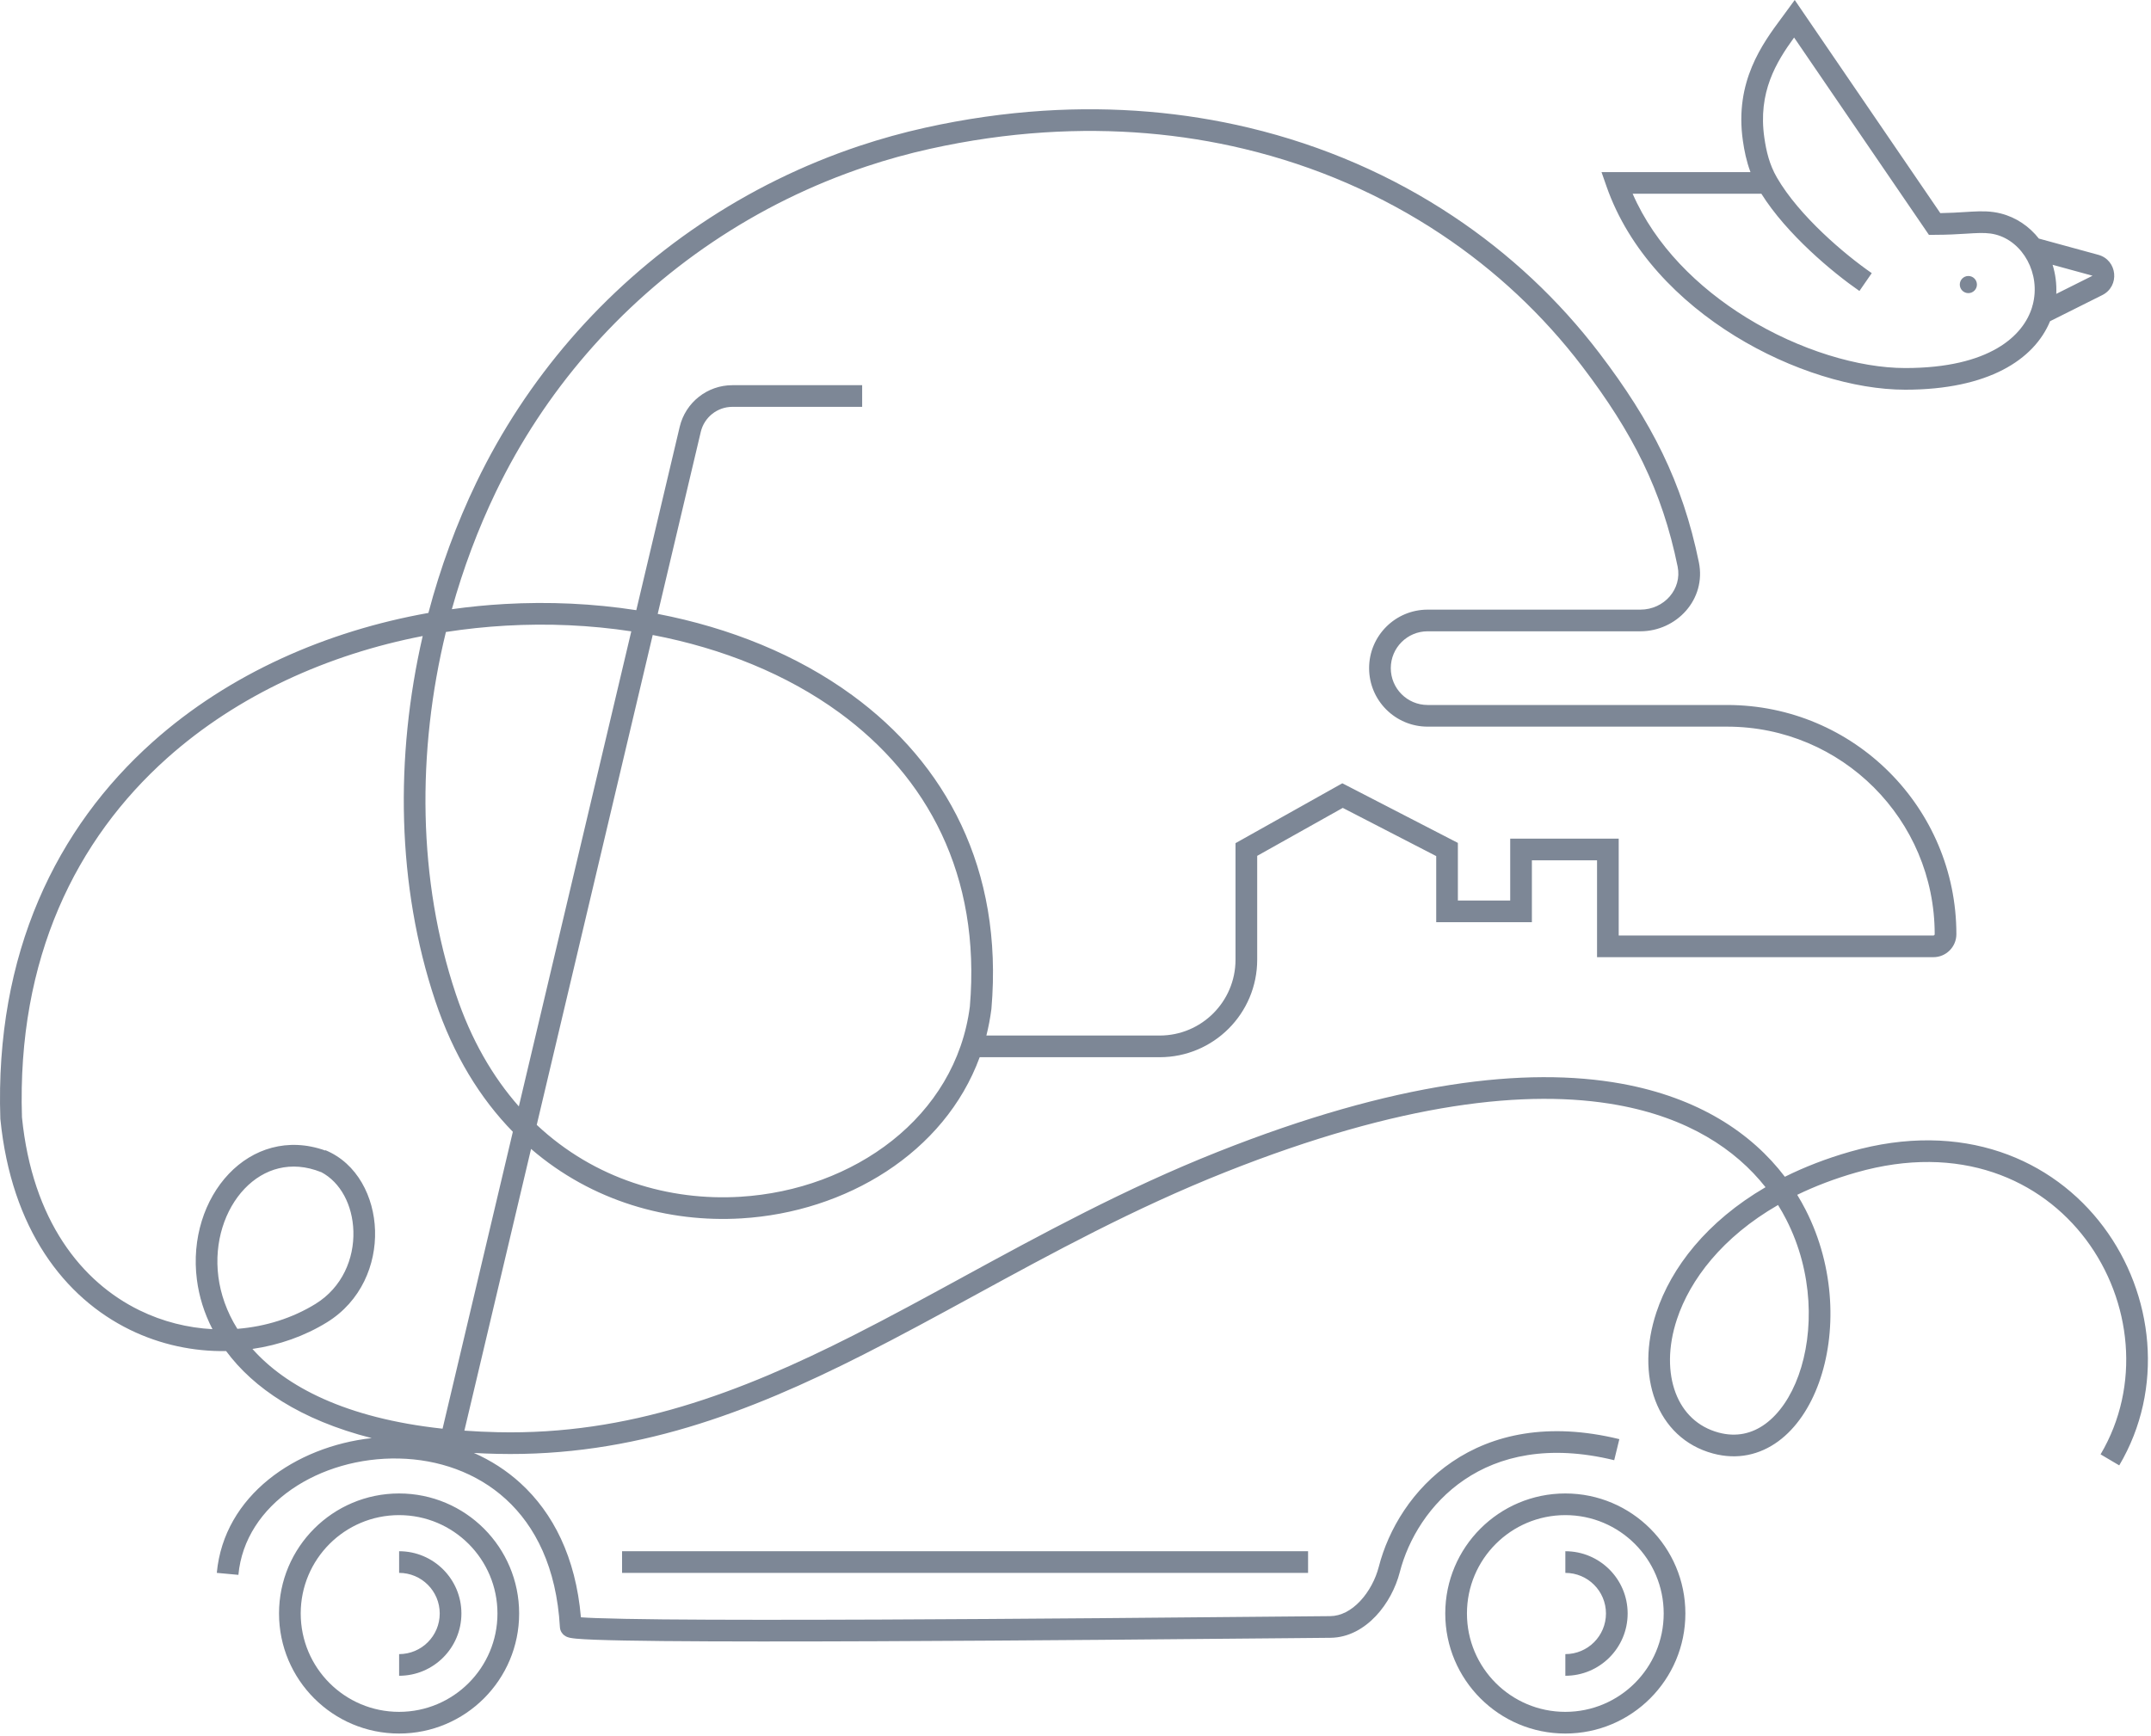 <?xml version="1.0" encoding="UTF-8"?> <svg xmlns="http://www.w3.org/2000/svg" viewBox="0 0 99.105 79.999" fill="none"><path fill-rule="evenodd" clip-rule="evenodd" d="M82.273 0.57L82.69 0L83.088 0.583L89.398 9.821C89.838 9.814 90.196 9.792 90.517 9.772C90.634 9.765 90.746 9.758 90.854 9.752C91.314 9.727 91.732 9.723 92.185 9.838C92.901 10.02 93.501 10.439 93.939 10.994L96.676 11.742C97.56 11.984 97.679 13.189 96.859 13.599L94.455 14.801C93.723 16.571 91.609 17.958 87.78 17.958C85.436 17.958 82.517 17.074 79.937 15.483C77.355 13.89 75.055 11.552 74.02 8.594L73.788 7.93H74.492H80.651C80.462 7.426 80.366 6.935 80.302 6.49C79.908 3.763 81.204 2.013 82.094 0.813L82.094 0.813L82.099 0.807L82.101 0.804C82.16 0.724 82.218 0.646 82.273 0.57ZM94.74 13.542C94.763 13.084 94.703 12.629 94.571 12.202L96.412 12.706L94.74 13.542ZM93.653 14.06L93.645 14.089L93.629 14.097L93.638 14.115C93.246 15.476 91.667 16.96 87.78 16.96C85.655 16.96 82.916 16.147 80.462 14.633C78.216 13.247 76.257 11.304 75.223 8.928H81.153C82.326 10.798 84.445 12.561 85.671 13.409L86.239 12.587C84.999 11.73 82.89 9.948 81.868 8.179C81.52 7.578 81.378 6.958 81.29 6.347C80.987 4.25 81.838 2.865 82.661 1.729L88.724 10.604L88.872 10.821H89.136C89.734 10.821 90.21 10.792 90.595 10.768C90.707 10.761 90.81 10.754 90.907 10.749C91.347 10.726 91.639 10.73 91.939 10.806C93.199 11.125 94.039 12.607 93.653 14.06ZM42.846 6.859C41.848 7.08 40.869 7.352 39.913 7.671C37.381 8.516 35.001 9.695 32.829 11.158C30.673 12.61 28.721 14.341 27.027 16.301C25.372 18.217 23.963 20.352 22.851 22.659C22.022 24.381 21.34 26.2 20.819 28.073C21.626 27.96 22.437 27.88 23.247 27.834C25.293 27.717 27.339 27.812 29.317 28.118L31.316 19.671C31.583 18.545 32.588 17.75 33.745 17.75H39.723V18.748H33.745C33.051 18.748 32.448 19.226 32.288 19.901L30.303 28.289C33.627 28.93 36.724 30.179 39.262 32.033C43.561 35.171 46.233 40.028 45.679 46.481L45.678 46.491L45.677 46.502C45.623 46.919 45.546 47.325 45.446 47.719L53.43 47.719C55.361 47.719 56.925 46.154 56.925 44.224V39.146V38.854L57.18 38.711L61.613 36.226L61.847 36.095L62.086 36.218L66.9 38.703L67.17 38.842V39.146V41.496L69.581 41.496V39.146V38.647L70.08 38.647H74.081H74.58V39.146L74.58 43.109L89.079 43.109C89.112 43.109 89.139 43.082 89.139 43.049C89.139 37.767 84.857 33.485 79.575 33.485L65.777 33.485C64.287 33.485 63.08 32.278 63.08 30.789C63.08 29.3 64.288 28.093 65.777 28.093L75.575 28.093C76.685 28.093 77.504 27.134 77.296 26.113C76.575 22.588 75.221 19.934 72.896 16.881C71.099 14.52 68.905 12.462 66.394 10.792C63.699 8.999 60.638 7.652 57.309 6.857C54.426 6.168 51.341 5.893 48.117 6.102C46.396 6.213 44.636 6.462 42.846 6.859ZM21.952 22.226C21.033 24.133 20.289 26.158 19.738 28.245C15.069 29.075 10.565 31.039 7.037 34.188C2.618 38.134 -0.242 43.916 0.016 51.569L0.017 51.569C0.523 56.645 2.972 59.804 5.989 61.279C7.402 61.969 8.929 62.285 10.418 62.259C11.675 63.96 13.835 65.433 17.125 66.27C13.629 66.656 10.32 68.91 9.989 72.48L10.984 72.572C11.287 69.297 14.743 67.13 18.388 67.211C20.181 67.251 21.951 67.846 23.308 69.085C24.659 70.318 25.64 72.228 25.797 74.981C25.808 75.179 25.925 75.298 25.98 75.344C26.038 75.392 26.094 75.418 26.121 75.43C26.18 75.454 26.238 75.467 26.273 75.475C26.351 75.49 26.447 75.502 26.549 75.512C26.759 75.531 27.058 75.548 27.428 75.562C28.172 75.59 29.238 75.609 30.539 75.622C33.142 75.647 36.699 75.646 40.527 75.63C47.187 75.603 54.672 75.534 59.383 75.49L61.3 75.472C62.141 75.464 62.858 75.035 63.391 74.469C63.924 73.903 64.309 73.167 64.494 72.446C64.883 70.934 65.86 69.278 67.472 68.187C69.07 67.104 71.335 66.546 74.373 67.288L74.61 66.318C71.327 65.516 68.767 66.103 66.912 67.36C65.07 68.607 63.967 70.484 63.527 72.198C63.381 72.767 63.074 73.35 62.664 73.784C62.255 74.218 61.78 74.469 61.29 74.474L59.373 74.491C54.662 74.535 47.18 74.605 40.523 74.632C36.696 74.647 33.144 74.649 30.548 74.624C29.25 74.611 28.195 74.591 27.466 74.564C27.174 74.553 26.94 74.541 26.765 74.528C26.527 71.755 25.48 69.716 23.981 68.347C23.332 67.754 22.605 67.294 21.834 66.954C22.185 66.974 22.544 66.988 22.912 66.996C29.186 67.138 34.491 65.098 39.758 62.433C41.466 61.568 43.164 60.643 44.889 59.702L44.889 59.702C48.509 57.727 52.248 55.687 56.458 54.014C64.521 50.81 70.387 50.17 74.525 50.92C77.764 51.507 79.957 52.948 81.345 54.708C78.635 56.29 77 58.414 76.316 60.477C75.835 61.928 75.823 63.361 76.267 64.537C76.715 65.723 77.624 66.629 78.923 66.979C80.05 67.283 81.085 67.039 81.934 66.416C82.768 65.803 83.402 64.84 83.807 63.714C84.617 61.463 84.56 58.427 83.191 55.747C83.072 55.515 82.944 55.285 82.805 55.059C83.617 54.665 84.521 54.317 85.524 54.03C90.303 52.663 94.034 54.35 96.116 57.131C98.214 59.936 98.648 63.861 96.782 67.019L97.642 67.527C99.733 63.987 99.231 59.627 96.915 56.533C94.583 53.417 90.423 51.591 85.249 53.07C84.14 53.387 83.137 53.779 82.236 54.227C80.699 52.207 78.256 50.582 74.703 49.937C70.313 49.142 64.248 49.844 56.09 53.086C51.824 54.781 47.991 56.872 44.342 58.861L44.342 58.862L44.342 58.862L44.342 58.862L44.342 58.862C42.631 59.795 40.961 60.705 39.307 61.542C34.094 64.18 28.965 66.134 22.935 65.998C22.402 65.986 21.889 65.962 21.396 65.926L24.468 52.944C27.28 55.367 30.801 56.348 34.163 56.145C38.963 55.856 43.516 53.135 45.138 48.718L53.43 48.718C55.912 48.718 57.924 46.706 57.924 44.224V39.439L61.867 37.229L66.172 39.45L66.172 41.996L66.172 42.495L66.671 42.495L70.08 42.495H70.58V41.996V39.645H73.582V43.608V44.108H74.081H89.079C89.664 44.108 90.138 43.634 90.138 43.049C90.138 37.216 85.409 32.487 79.575 32.487L65.777 32.487C64.839 32.487 64.079 31.727 64.079 30.789C64.079 29.851 64.839 29.091 65.777 29.091H75.575C77.248 29.091 78.622 27.619 78.274 25.913C77.517 22.209 76.085 19.42 73.691 16.276C71.825 13.826 69.55 11.692 66.947 9.961C64.154 8.102 60.984 6.708 57.541 5.886C54.559 5.174 51.374 4.891 48.052 5.105C46.28 5.22 44.469 5.476 42.629 5.884C41.598 6.113 40.586 6.394 39.596 6.724C36.978 7.598 34.518 8.817 32.271 10.33C30.042 11.831 28.023 13.621 26.271 15.648C24.56 17.63 23.102 19.838 21.952 22.226ZM7.702 34.933C3.515 38.672 0.778 44.152 1.012 51.485C1.491 56.252 3.762 59.078 6.428 60.381C7.504 60.907 8.653 61.19 9.789 61.25C9.404 60.506 9.171 59.736 9.072 58.97C8.828 57.08 9.423 55.268 10.546 54.089C11.646 52.935 13.252 52.4 14.986 53.018L14.993 53.002C16.461 53.609 17.234 55.153 17.28 56.704C17.327 58.269 16.645 59.958 15.065 60.934C14.039 61.567 12.864 61.983 11.631 62.161C13.159 63.882 15.902 65.351 20.391 65.836L23.629 52.155C22.133 50.624 20.89 48.628 20.054 46.12L20.054 46.12C18.278 40.813 18.193 34.875 19.475 29.309C15.121 30.154 10.963 32.022 7.702 34.933ZM34.103 55.149C30.835 55.346 27.402 54.345 24.73 51.836L30.073 29.262C33.285 29.875 36.258 31.076 38.673 32.839C42.703 35.782 45.203 40.304 44.685 46.385C44.028 51.483 39.327 54.833 34.103 55.149ZM23.905 50.985L29.086 29.093C27.208 28.808 25.26 28.719 23.304 28.831C22.382 28.884 21.461 28.981 20.545 29.123C19.2 34.643 19.245 40.558 21.001 45.803L20.946 45.822L21.001 45.803C21.703 47.909 22.705 49.624 23.905 50.985ZM10.936 61.235C12.237 61.132 13.483 60.737 14.54 60.084C15.768 59.325 16.32 58.002 16.282 56.734C16.246 55.531 15.69 54.48 14.796 54.011L14.795 54.014C13.407 53.457 12.153 53.851 11.269 54.778C10.37 55.721 9.853 57.226 10.062 58.841C10.163 59.621 10.439 60.44 10.936 61.235ZM22.92 74.352C22.92 76.856 20.891 78.885 18.387 78.885C15.884 78.885 13.855 76.856 13.855 74.352C13.855 71.849 15.884 69.819 18.387 69.819C20.891 69.819 22.92 71.849 22.92 74.352ZM23.919 74.352C23.919 77.407 21.442 79.884 18.387 79.884C15.333 79.884 12.856 77.407 12.856 74.352C12.856 71.297 15.333 68.821 18.387 68.821C21.442 68.821 23.919 71.297 23.919 74.352ZM72.122 72.481C73.155 72.481 73.993 73.319 73.993 74.352C73.993 75.386 73.155 76.224 72.122 76.224V77.222C73.707 77.222 74.992 75.937 74.992 74.352C74.992 72.767 73.707 71.483 72.122 71.483V72.481ZM20.26 74.352C20.26 73.319 19.422 72.481 18.389 72.481V71.483C19.974 71.483 21.259 72.767 21.259 74.352C21.259 75.937 19.974 77.222 18.389 77.222V76.224C19.422 76.224 20.26 75.386 20.26 74.352ZM76.653 74.352C76.653 76.856 74.624 78.885 72.121 78.885C69.617 78.885 67.588 76.856 67.588 74.352C67.588 71.849 69.617 69.819 72.121 69.819C74.624 69.819 76.653 71.849 76.653 74.352ZM77.652 74.352C77.652 77.407 75.175 79.884 72.121 79.884C69.066 79.884 66.589 77.407 66.589 74.352C66.589 71.297 69.066 68.821 72.121 68.821C75.175 68.821 77.652 71.297 77.652 74.352ZM90.69 13.508C90.472 13.508 90.295 13.331 90.295 13.113C90.295 12.895 90.472 12.718 90.69 12.718C90.908 12.718 91.085 12.895 91.085 13.113C91.085 13.331 90.908 13.508 90.69 13.508ZM81.921 55.528C79.352 57.007 77.867 58.972 77.264 60.791C76.84 62.069 76.853 63.262 77.201 64.184C77.545 65.095 78.219 65.755 79.183 66.015C80 66.235 80.725 66.064 81.342 65.611C81.973 65.147 82.509 64.373 82.868 63.376C83.585 61.381 83.544 58.632 82.302 56.202C82.185 55.974 82.059 55.749 81.921 55.528ZM28.661 72.481H60.268V71.483H28.661V72.481Z" fill="#7D8796"></path></svg> 